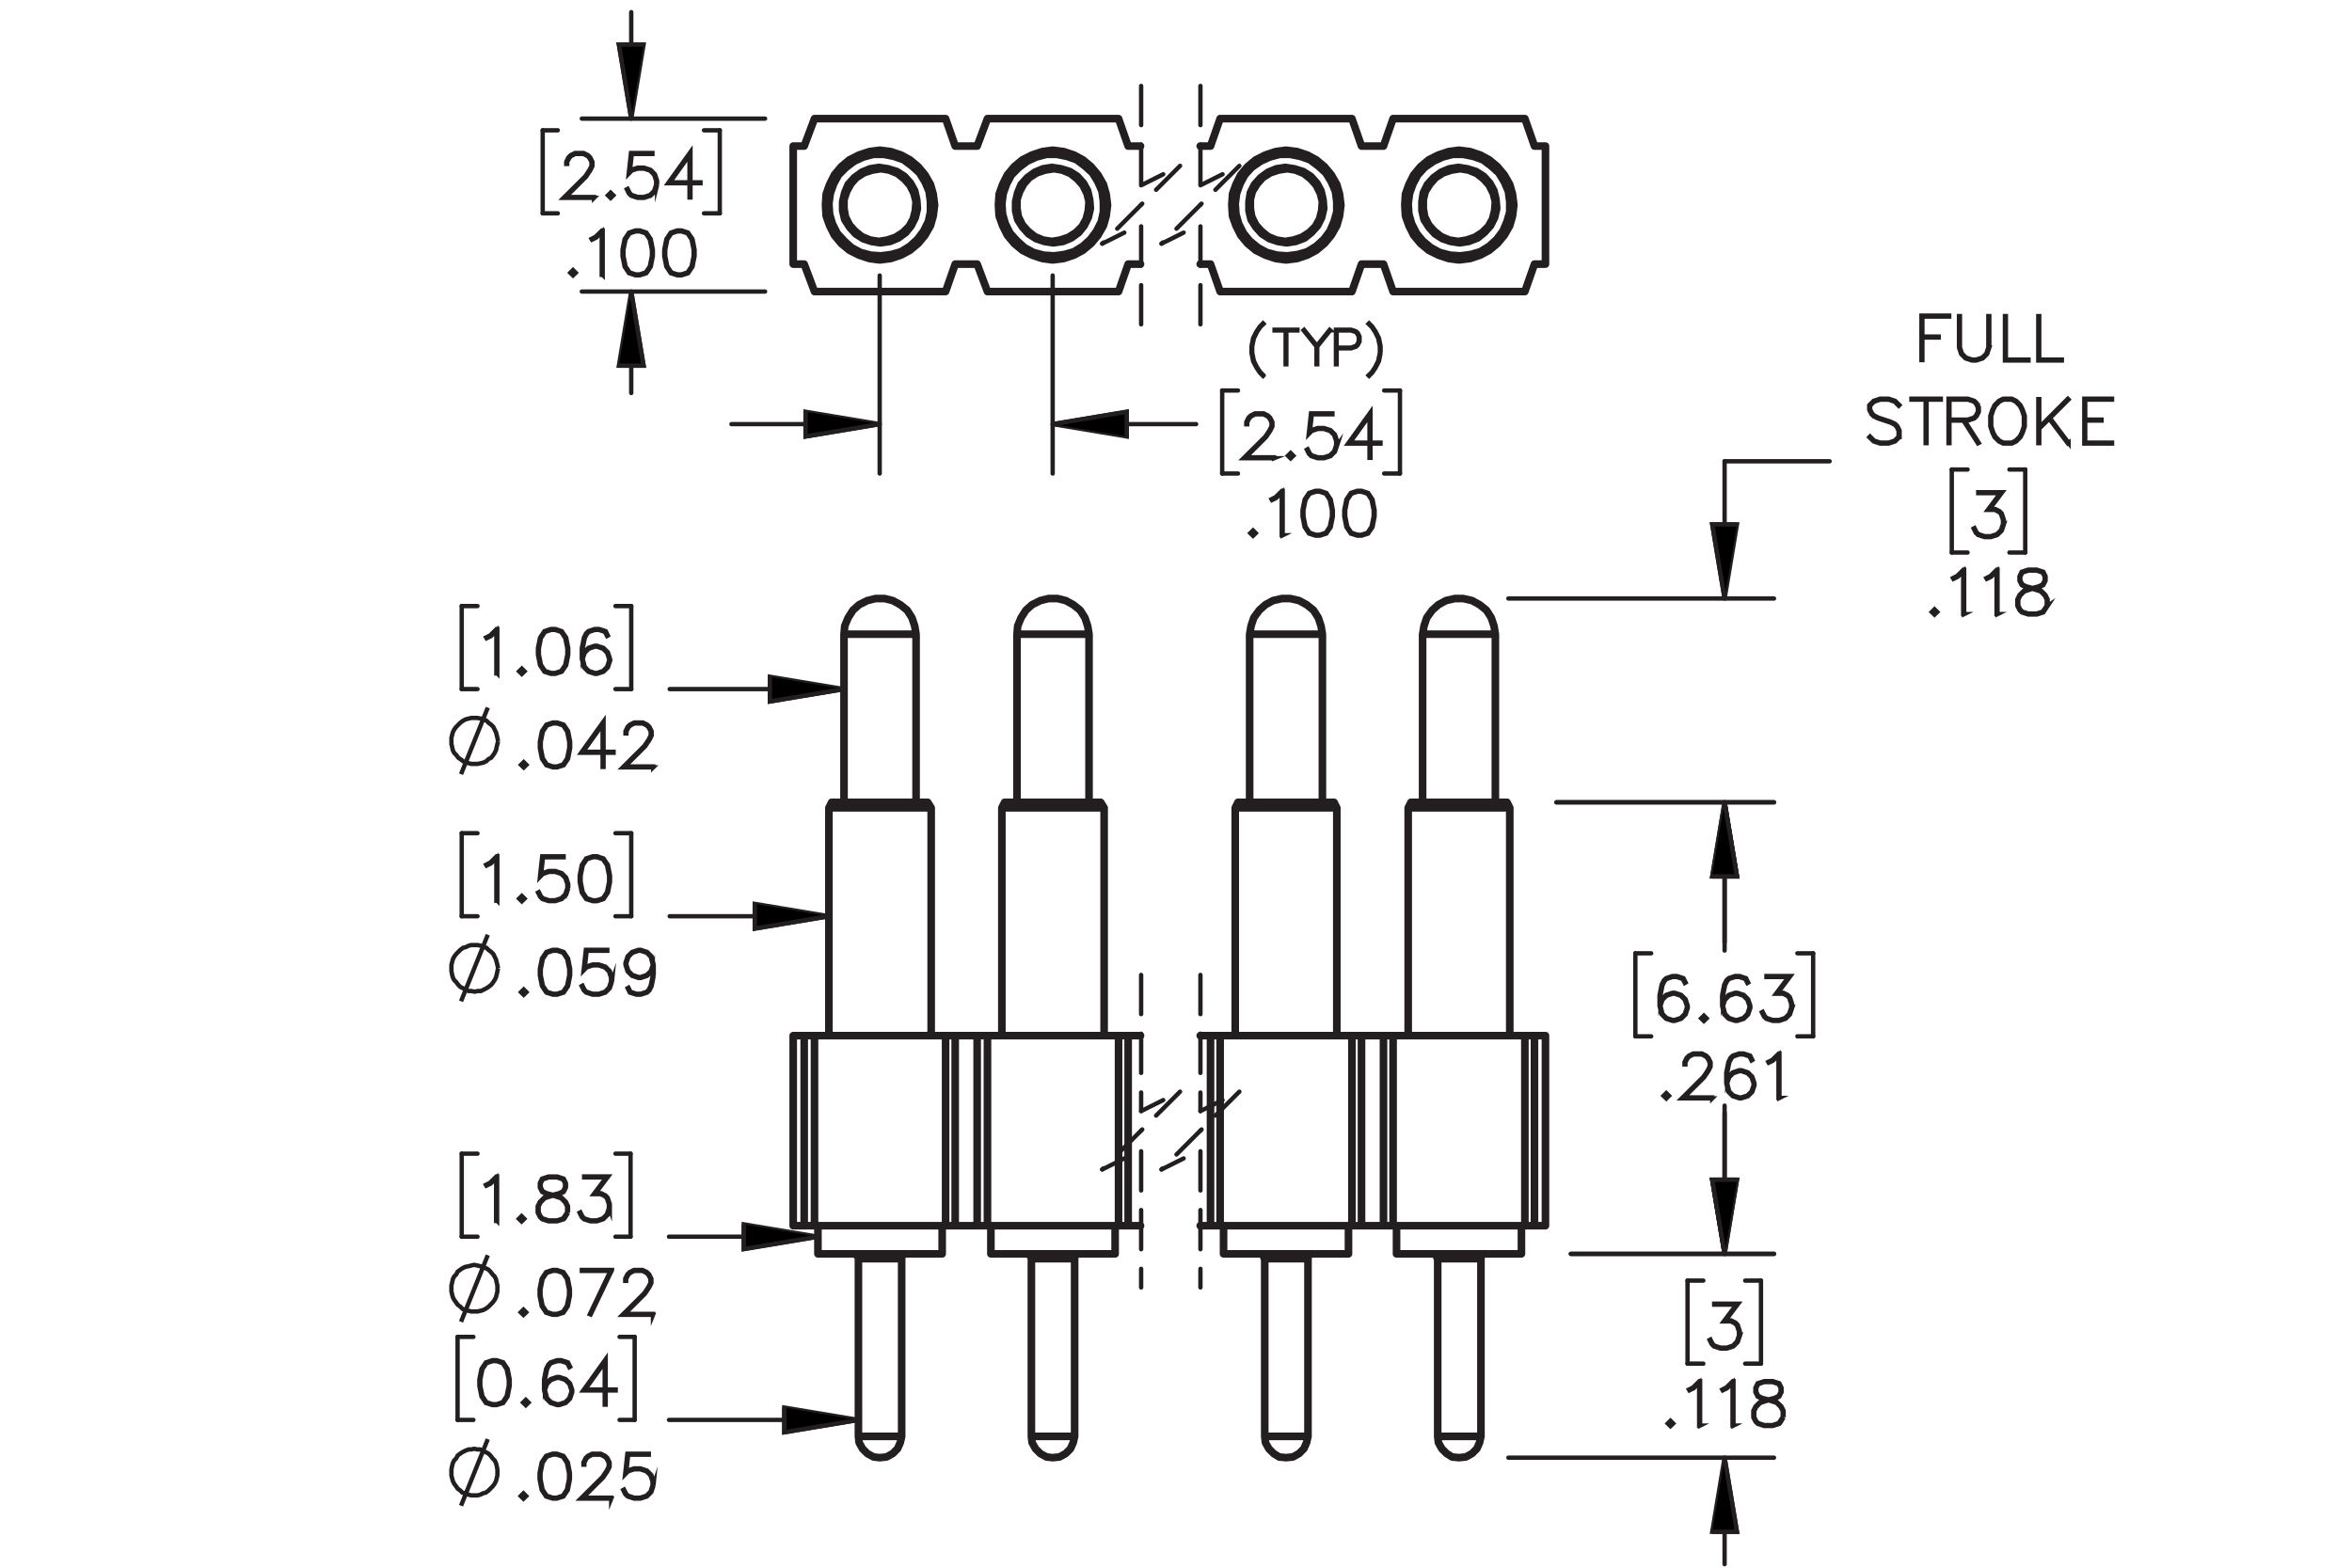 <?xml version="1.0" encoding="UTF-8"?><svg id="Layer_1" xmlns="http://www.w3.org/2000/svg" viewBox="0 0 216 144"><defs><style>.cls-1,.cls-2,.cls-3,.cls-4,.cls-5,.cls-6,.cls-7,.cls-8,.cls-9{stroke:#231f20;}.cls-1,.cls-2,.cls-3,.cls-4,.cls-5,.cls-6,.cls-9{stroke-width:.4px;}.cls-1,.cls-2,.cls-4,.cls-5,.cls-6,.cls-7,.cls-9{fill:none;}.cls-1,.cls-2,.cls-4,.cls-6,.cls-7,.cls-9{stroke-linecap:round;stroke-linejoin:round;}.cls-2{stroke-dashoffset:-.198px;}.cls-2,.cls-4,.cls-6,.cls-9{stroke-dasharray:3.6 1.8;}.cls-3,.cls-5,.cls-8{stroke-miterlimit:10;}.cls-4{stroke-dashoffset:-.113px;}.cls-6{stroke-dashoffset:1.331px;}.cls-7{stroke-width:.7px;}.cls-8{stroke-width:.4px;}.cls-9{stroke-dashoffset:.491px;}</style></defs><path class="cls-8" d="M45.672,61.86h-.089v-3.937l-.505.513-.393.19-.043-.075.379-.193.589-.583h.062v4.085Z"/><path class="cls-8" d="M48.175,61.666l-.253.247-.253-.247.253-.252.253.252ZM48.054,61.666l-.132-.131-.132.131.132.132.132-.132Z"/><path class="cls-8" d="M52.188,60.134l-.191.972-.404.598-.6.193h-.398l-.6-.193-.401-.598-.193-.972v-.59l.193-.972.401-.598.6-.199h.398l.6.199.404.598.191.972v.59ZM52.102,60.121v-.564l-.193-.953-.369-.556-.557-.185h-.373l-.557.185-.371.556-.191.953v.564l.191.953.371.555.557.185h.373l.557-.185.369-.555.193-.953Z"/><path class="cls-8" d="M56.023,60.711l-.196.593-.404.4-.594.193h-.204l-.594-.193-.403-.4-.197-.786v-.974l.191-.972.199-.397.21-.201.594-.199h.398l.605.199.199.4-.078.045-.189-.371-.551-.185h-.373l-.562.185-.175.183-.189.373-.193.953v.687l.11-.33.403-.402.594-.199h.204l.594.199.404.402.196.593v.204ZM55.936,60.698v-.18l-.188-.561-.369-.368-.562-.188h-.183l-.562.188-.369.368-.188.556.188.746.369.37.562.185h.183l.562-.185.369-.37.188-.561Z"/><path class="cls-5" d="M42.339,71.113l2.458-6.114M45.742,68.088l-.063-.315-.063-.252-.063-.252-.126-.252-.126-.252-.189-.189-.252-.189-.189-.189-.252-.126-.252-.063-.315-.063h-.567l-.252.063-.252.063-.252.126-.252.189-.189.189-.189.189-.189.252-.126.252-.063.252-.063.252v.567l.063.252.063.315.126.252.189.189.189.252.189.126.252.189.252.126.252.063.252.063h.567l.315-.063.252-.063.252-.126.189-.189.252-.126.189-.252.126-.189.126-.252.063-.315.063-.252.063-.252"/><path class="cls-8" d="M48.349,70.255l-.253.247-.253-.247.253-.252.253.252ZM48.228,70.255l-.132-.131-.132.131.132.132.132-.132Z"/><path class="cls-8" d="M52.363,68.723l-.191.972-.403.598-.6.193h-.398l-.6-.193-.401-.598-.194-.972v-.59l.194-.972.401-.598.6-.199h.398l.6.199.403.598.191.972v.59ZM52.277,68.71v-.564l-.193-.953-.369-.556-.557-.185h-.374l-.557.185-.372.556-.191.953v.564l.191.953.372.555.557.185h.374l.557-.185.369-.555.193-.953Z"/><path class="cls-8" d="M56.35,69.144h-.92v1.304h-.089v-1.304h-1.972l2.061-2.874v2.786h.92v.088ZM55.341,69.056v-2.509l-1.797,2.509h1.797Z"/><path class="cls-8" d="M59.993,70.486h-2.803l1.999-1.989.379-.571.189-.376v-.362l-.189-.368-.18-.183-.372-.185h-.748l-.369.185-.183.183-.189.368v.183h-.086v-.204l.196-.402.205-.201.404-.199h.793l.401.199.205.201.199.402v.408l-.199.395-.39.582-1.859,1.852h2.596v.083Z"/><path class="cls-8" d="M45.673,82.738h-.089v-3.937l-.505.512-.393.191-.043-.075.379-.193.589-.583h.062v4.085Z"/><path class="cls-8" d="M48.176,82.545l-.253.247-.253-.247.253-.252.253.252ZM48.055,82.545l-.132-.132-.132.132.132.132.132-.132Z"/><path class="cls-8" d="M52.189,81.59l-.196.593-.404.4-.594.192h-.589l-.594-.192-.21-.204-.193-.39.078-.043.191.379.177.183.562.185h.567l.562-.185.369-.371.188-.56v-.373l-.188-.56-.369-.368-.562-.188h-.567l-.562.188-.269.276.207-1.897h1.968v.089h-1.891l-.175,1.565.116-.109.594-.196h.589l.594.196.404.402.196.593v.398Z"/><path class="cls-8" d="M56.023,81.013l-.191.972-.404.599-.6.192h-.398l-.6-.192-.401-.599-.193-.972v-.591l.193-.971.401-.599.6-.199h.398l.6.199.404.599.191.971v.591ZM55.937,80.999v-.564l-.193-.952-.369-.556-.557-.185h-.373l-.557.185-.371.556-.191.952v.564l.191.953.371.556.557.185h.373l.557-.185.369-.556.193-.953Z"/><path class="cls-5" d="M42.339,91.977l2.458-6.114M45.742,88.951l-.063-.315-.063-.252-.063-.252-.126-.252-.126-.252-.189-.189-.252-.189-.189-.189-.252-.063-.252-.126-.315-.063h-.567l-.252.063-.252.126-.252.063-.252.189-.189.189-.189.189-.189.252-.126.252-.063.252-.063.252v.567l.063.315.063.252.126.252.189.189.189.252.189.189.252.126.252.126.252.126h.252l.315.063.252-.063h.315l.252-.126.252-.126.189-.126.252-.189.189-.252.126-.189.126-.252.063-.252.063-.315.063-.252"/><path class="cls-8" d="M48.349,91.135l-.253.247-.253-.247.253-.252.253.252ZM48.228,91.135l-.132-.132-.132.132.132.132.132-.132Z"/><path class="cls-8" d="M52.363,89.603l-.191.972-.403.599-.6.192h-.398l-.6-.192-.401-.599-.194-.972v-.591l.194-.971.401-.599.6-.199h.398l.6.199.403.599.191.971v.591ZM52.277,89.589v-.564l-.193-.952-.369-.556-.557-.185h-.374l-.557.185-.372.556-.191.952v.564l.191.953.372.556.557.185h.374l.557-.185.369-.556.193-.953Z"/><path class="cls-8" d="M56.2,90.18l-.197.593-.403.4-.595.192h-.589l-.595-.192-.21-.204-.194-.39.078-.043.191.379.178.183.562.185h.567l.562-.185.369-.371.188-.56v-.373l-.188-.56-.369-.368-.562-.188h-.567l-.562.188-.269.276.207-1.897h1.97v.089h-1.892l-.175,1.565.116-.109.595-.196h.589l.595.196.403.402.197.593v.398Z"/><path class="cls-8" d="M60.036,89.603l-.191.972-.199.395-.21.204-.595.192h-.398l-.606-.192-.199-.4.078-.046.189.371.551.185h.374l.562-.185.175-.183.189-.373.193-.953v-.686l-.11.33-.403.402-.595.198h-.204l-.595-.198-.404-.402-.196-.594v-.203l.196-.594.404-.399.595-.199h.204l.595.199.403.399.197.786v.975ZM59.95,88.634l-.188-.746-.369-.37-.562-.185h-.183l-.562.185-.369.37-.189.559v.182l.189.561.369.367.562.189h.183l.562-.189.369-.367.188-.556Z"/><path class="cls-8" d="M46.81,127.301l-.191.972-.403.599-.6.192h-.398l-.6-.192-.401-.599-.194-.972v-.591l.194-.971.401-.599.6-.199h.398l.6.199.403.599.191.971v.591ZM46.723,127.287v-.564l-.193-.952-.369-.556-.557-.185h-.374l-.557.185-.372.556-.191.952v.564l.191.953.372.556.557.185h.374l.557-.185.369-.556.193-.953Z"/><path class="cls-8" d="M48.542,128.833l-.253.247-.253-.247.253-.252.253.252ZM48.421,128.833l-.132-.132-.132.132.132.132.132-.132Z"/><path class="cls-8" d="M52.556,127.878l-.197.593-.403.4-.595.192h-.204l-.595-.192-.404-.4-.196-.786v-.975l.191-.971.199-.398.21-.201.595-.199h.398l.606.199.199.399-.078.046-.189-.37-.552-.185h-.373l-.562.185-.175.183-.189.373-.194.952v.688l.11-.33.404-.403.595-.198h.204l.595.198.403.403.197.593v.204ZM52.47,127.864v-.18l-.188-.56-.369-.368-.562-.188h-.183l-.562.188-.369.368-.189.555.189.746.369.371.562.185h.183l.562-.185.369-.371.188-.56Z"/><path class="cls-8" d="M56.543,127.722h-.92v1.305h-.089v-1.305h-1.972l2.061-2.874v2.786h.92v.088ZM55.534,127.634v-2.51l-1.797,2.51h1.797Z"/><path class="cls-5" d="M42.339,138.306l2.458-6.114M45.679,135.217v-.252l-.063-.315-.063-.252-.126-.252-.189-.189-.189-.252-.189-.189-.252-.126-.252-.126-.252-.126h-.252l-.315-.063-.252.063h-.252l-.315.126-.252.126-.189.126-.252.189-.126.252-.189.189-.126.252-.063.252-.063.315v.567l.063.252.063.252.126.252.189.252.126.189.252.189.189.189.252.063.315.126.252.063h.567l.252-.063.252-.126.252-.063.252-.189.189-.189.189-.189.189-.252.126-.252.063-.252.063-.252v-.315"/><path class="cls-8" d="M48.326,137.421l-.253.247-.253-.247.253-.252.253.252ZM48.205,137.421l-.132-.132-.132.132.132.132.132-.132Z"/><path class="cls-8" d="M52.34,135.889l-.191.972-.403.599-.6.192h-.398l-.6-.192-.401-.599-.194-.972v-.591l.194-.971.401-.599.6-.199h.398l.6.199.403.599.191.971v.591ZM52.254,135.875v-.564l-.193-.952-.369-.556-.557-.185h-.374l-.557.185-.372.556-.191.952v.564l.191.953.372.556.557.185h.374l.557-.185.369-.556.193-.953Z"/><path class="cls-8" d="M56.133,137.651h-2.803l1.999-1.988.379-.571.189-.376v-.362l-.189-.367-.18-.183-.372-.185h-.748l-.369.185-.183.183-.189.367v.183h-.086v-.204l.196-.402.205-.201.404-.199h.793l.401.199.205.201.199.402v.408l-.199.395-.39.582-1.859,1.852h2.596v.083Z"/><path class="cls-8" d="M60.013,136.466l-.197.593-.403.4-.595.192h-.589l-.595-.192-.21-.204-.194-.39.078-.043.191.379.178.183.562.185h.567l.562-.185.369-.371.188-.56v-.373l-.188-.56-.369-.368-.562-.188h-.567l-.562.188-.269.276.207-1.897h1.97v.089h-1.892l-.175,1.565.116-.109.595-.196h.589l.595.196.403.402.197.593v.398Z"/><path class="cls-8" d="M45.651,112.147h-.089v-3.937l-.505.512-.393.191-.043-.075.379-.193.589-.583h.062v4.085Z"/><path class="cls-8" d="M48.154,111.954l-.253.247-.253-.247.253-.252.253.252ZM48.033,111.954l-.132-.132-.132.132.132.132.132-.132Z"/><path class="cls-8" d="M52.167,111.388l-.401.605-.6.192h-.783l-.594-.192-.21-.204-.199-.4v-.599l.199-.402.401-.395.613-.204-.414-.099-.403-.204-.202-.405v-.408l.202-.41.607-.199h.783l.605.199.205.41v.408l-.205.405-.403.204-.412.099.021.006.589.198.404.395.196.402v.599ZM52.081,111.366v-.556l-.188-.367-.369-.376-.567-.185-.183-.052-.18.052-.567.185-.371.376-.185.367v.556l.185.368.177.183.562.185h.758l.557-.185.371-.551ZM51.887,109.059v-.365l-.183-.356-.551-.185h-.758l-.551.185-.183.356v.365l.183.362.369.18.562.144.562-.144.368-.18.183-.362Z"/><path class="cls-8" d="M56.002,110.999l-.196.593-.404.4-.594.192h-.589l-.594-.192-.21-.204-.193-.39.078-.043.191.379.177.183.562.185h.567l.562-.185.369-.371.188-.56v-.373l-.188-.56-.183-.175-.368-.188h-.656l1.156-1.538h-2.03v-.089h2.208l-1.156,1.538h.5l.403.198.205.21.196.593v.398Z"/><path class="cls-5" d="M42.339,121.413l2.458-6.114M45.679,118.325v-.252l-.063-.252-.063-.315-.126-.252-.189-.189-.189-.252-.189-.189-.252-.126-.252-.126-.252-.063-.252-.063-.315-.063-.252.063-.252.063-.315.063-.252.126-.189.126-.252.189-.126.252-.189.189-.126.252-.063.315-.063.252v.567l.063.252.063.252.126.252.189.252.126.189.252.189.189.189.252.126.315.063.252.063h.567l.252-.063.252-.063.252-.126.252-.189.189-.189.189-.189.189-.252.126-.252.063-.252.063-.252v-.315"/><path class="cls-8" d="M48.326,120.542l-.253.247-.253-.247.253-.252.253.252ZM48.205,120.542l-.132-.132-.132.132.132.132.132-.132Z"/><path class="cls-8" d="M52.34,119.01l-.191.972-.403.599-.6.192h-.398l-.6-.192-.401-.599-.194-.972v-.591l.194-.971.401-.599.6-.199h.398l.6.199.403.599.191.971v.591ZM52.254,118.996v-.564l-.193-.952-.369-.556-.557-.185h-.374l-.557.185-.372.556-.191.952v.564l.191.953.372.556.557.185h.374l.557-.185.369-.556.193-.953Z"/><path class="cls-8" d="M56.206,116.65l-1.964,4.096-.075-.029,1.894-3.978h-2.628v-.089h2.773Z"/><path class="cls-8" d="M59.97,120.772h-2.803l1.999-1.988.379-.571.189-.376v-.362l-.189-.367-.18-.183-.372-.185h-.748l-.369.185-.183.183-.189.367v.183h-.086v-.204l.196-.402.205-.201.404-.199h.793l.401.199.205.201.199.402v.408l-.199.395-.39.582-1.859,1.852h2.596v.083Z"/><path class="cls-8" d="M154.999,92.588l-.196.593-.403.4-.595.192h-.204l-.595-.192-.403-.4-.196-.786v-.975l.19-.971.199-.398.21-.201.595-.199h.398l.606.199.199.399-.078.046-.189-.37-.551-.185h-.374l-.562.185-.175.183-.189.373-.193.952v.688l.11-.33.403-.403.595-.198h.204l.595.198.403.403.196.593v.204ZM154.913,92.574v-.18l-.189-.56-.368-.368-.562-.188h-.183l-.562.188-.368.368-.189.555.189.746.368.371.562.185h.183l.562-.185.368-.371.189-.56Z"/><path class="cls-8" d="M156.732,93.543l-.253.247-.253-.247.253-.252.253.252ZM156.611,93.543l-.132-.132-.132.132.132.132.132-.132Z"/><path class="cls-8" d="M160.746,92.588l-.196.593-.403.4-.595.192h-.204l-.595-.192-.403-.4-.196-.786v-.975l.19-.971.199-.398.21-.201.595-.199h.398l.606.199.199.399-.078.046-.189-.37-.551-.185h-.374l-.562.185-.175.183-.189.373-.193.952v.688l.11-.33.403-.403.595-.198h.204l.595.198.403.403.196.593v.204ZM160.66,92.574v-.18l-.189-.56-.368-.368-.562-.188h-.183l-.562.188-.368.368-.189.555.189.746.368.371.562.185h.183l.562-.185.368-.371.189-.56Z"/><path class="cls-8" d="M164.582,92.588l-.196.593-.403.4-.595.192h-.589l-.595-.192-.21-.204-.193-.39.078-.043.19.379.178.183.562.185h.567l.562-.185.368-.371.189-.56v-.373l-.189-.56-.183-.175-.368-.188h-.657l1.157-1.538h-2.031v-.089h2.209l-1.157,1.538h.501l.403.198.204.21.196.593v.398Z"/><path class="cls-8" d="M153.278,100.657l-.252.247-.253-.247.253-.252.252.252ZM153.157,100.657l-.131-.132-.132.132.132.132.131-.132Z"/><path class="cls-8" d="M157.248,100.888h-2.803l1.998-1.988.38-.571.188-.376v-.362l-.188-.367-.181-.183-.371-.185h-.747l-.369.185-.183.183-.189.367v.183h-.086v-.204l.196-.402.205-.201.403-.199h.793l.4.199.205.201.198.402v.408l-.198.395-.391.582-1.858,1.852h2.596v.083Z"/><path class="cls-8" d="M161.126,99.702l-.196.593-.403.4-.595.192h-.204l-.595-.192-.403-.4-.196-.786v-.975l.191-.971.199-.398.209-.201.595-.199h.398l.606.199.199.399-.078.046-.189-.37-.551-.185h-.374l-.562.185-.175.183-.188.373-.194.952v.688l.11-.33.403-.403.595-.198h.204l.595.198.403.403.196.593v.204ZM161.04,99.689v-.18l-.189-.56-.368-.368-.562-.188h-.183l-.562.188-.368.368-.189.555.189.746.368.371.562.185h.183l.562-.185.368-.371.189-.56Z"/><path class="cls-8" d="M163.42,100.851h-.089v-3.937l-.506.512-.393.191-.043-.075.38-.193.589-.583h.061v4.085Z"/><path class="cls-8" d="M159.784,122.686l-.196.593-.403.4-.595.192h-.589l-.595-.192-.21-.204-.193-.39.078-.043.19.379.178.183.562.185h.567l.562-.185.368-.371.189-.56v-.373l-.189-.56-.183-.175-.368-.188h-.657l1.157-1.538h-2.031v-.089h2.209l-1.157,1.538h.501l.403.198.204.21.196.593v.398Z"/><path class="cls-8" d="M153.664,130.753l-.253.247-.253-.247.253-.252.253.252ZM153.543,130.753l-.132-.132-.132.132.132.132.132-.132Z"/><path class="cls-8" d="M156.134,130.946h-.089v-3.937l-.505.512-.393.191-.043-.075.379-.193.589-.583h.061v4.085Z"/><path class="cls-8" d="M159.198,130.946h-.089v-3.937l-.505.512-.393.191-.043-.075.379-.193.589-.583h.061v4.085Z"/><path class="cls-8" d="M163.802,130.186l-.4.605-.6.192h-.782l-.594-.192-.21-.204-.198-.4v-.599l.198-.402.4-.395.613-.204-.414-.099-.403-.204-.201-.405v-.408l.201-.41.607-.199h.782l.606.199.204.41v.408l-.204.405-.403.204-.411.099.021.006.588.198.403.395.196.402v.599ZM163.716,130.165v-.556l-.189-.367-.368-.376-.566-.185-.184-.052-.18.052-.567.185-.371.376-.185.367v.556l.185.368.178.183.561.185h.758l.557-.185.371-.551ZM163.523,127.857v-.365l-.183-.356-.552-.185h-.758l-.551.185-.183.356v.365l.183.362.368.18.561.144.562-.144.368-.18.183-.362Z"/><path class="cls-8" d="M179.008,29.08h-2.461v1.836h1.499v.088h-1.499v2.072h-.086v-4.085h2.547v.088Z"/><path class="cls-8" d="M182.691,31.928l-.198.593-.4.4-.594.193h-.398l-.594-.193-.402-.4-.196-.593v-2.893h.086v2.879l.188.561.368.37.561.185h.374l.561-.185.371-.37.185-.561v-2.879h.088v2.893Z"/><path class="cls-8" d="M186.29,33.114h-2.163v-4.079h.086v3.996h2.077v.083Z"/><path class="cls-8" d="M189.353,33.114h-2.163v-4.079h.086v3.996h2.077v.083Z"/><path class="cls-8" d="M174.448,40.144l-.408.405-.595.193h-.782l-.594-.193-.396-.389.065-.067.377.381.561.185h.758l.562-.185.362-.365v-.547l-.185-.371-.183-.18-.373-.193-1.156-.384-.398-.193-.204-.204-.196-.4v-.413l.406-.405.594-.199h.782l.595.199.398.389-.067.067-.373-.381-.562-.185h-.758l-.561.185-.366.365v.357l.189.368.183.18.374.193,1.156.384.398.193.201.204.199.4v.606Z"/><path class="cls-8" d="M178.239,36.709h-1.307v3.996h-.089v-3.996h-1.304v-.088h2.699v.088Z"/><path class="cls-8" d="M181.731,37.831l-.199.4-.209.204-.595.199h-.307l1.305,2.048-.078.04-1.331-2.088h-1.285v2.072h-.086v-4.085h1.782l.595.199.209.201.199.402v.408ZM181.643,37.806v-.362l-.185-.368-.177-.183-.562-.185h-1.685v1.836h1.685l.562-.188.177-.18.185-.371Z"/><path class="cls-8" d="M185.952,39.169l-.198.588-.194.397-.395.395-.403.193h-.793l-.401-.193-.398-.395-.19-.397-.199-.588v-.971l.199-.588.19-.397.398-.395.401-.199h.793l.403.199.395.395.194.397.198.588v.971ZM185.864,39.159v-.95l-.189-.566-.191-.373-.376-.376-.368-.185h-.748l-.37.185-.374.376-.193.373-.185.566v.95l.185.566.193.373.374.376.37.185h.748l.368-.185.376-.376.191-.373.189-.566Z"/><path class="cls-8" d="M189.969,40.675l-.067.051-1.707-2.265-.914.913v1.331h-.086v-4.042h.086v2.59l2.621-2.622.067.067-1.707,1.704,1.707,2.273Z"/><path class="cls-8" d="M193.964,40.742h-2.549v-4.122h2.549v.088h-2.463v1.836h1.5v.088h-1.5v2.026h2.463v.083Z"/><path class="cls-8" d="M184.033,48.148l-.196.593-.403.4-.595.193h-.589l-.595-.193-.21-.204-.193-.389.078-.043.19.378.178.182.562.185h.567l.562-.185.368-.37.189-.561v-.373l-.189-.56-.183-.175-.368-.188h-.657l1.157-1.538h-2.031v-.088h2.209l-1.157,1.538h.501l.403.199.204.209.196.593v.398Z"/><path class="cls-8" d="M177.913,56.215l-.253.247-.253-.247.253-.252.253.252ZM177.792,56.215l-.132-.131-.132.131.132.132.132-.132Z"/><path class="cls-8" d="M180.383,56.408h-.089v-3.937l-.505.513-.393.19-.043-.075.379-.193.589-.583h.061v4.085Z"/><path class="cls-8" d="M183.447,56.408h-.089v-3.937l-.505.513-.393.19-.043-.075.379-.193.589-.583h.061v4.085Z"/><path class="cls-8" d="M188.051,55.649l-.4.604-.6.193h-.782l-.594-.193-.21-.204-.198-.4v-.599l.198-.402.4-.395.613-.204-.414-.099-.403-.204-.201-.405v-.408l.201-.411.607-.199h.782l.606.199.204.411v.408l-.204.405-.403.204-.411.099.021.005.588.199.403.395.196.402v.599ZM187.965,55.627v-.556l-.189-.368-.368-.376-.566-.185-.184-.051-.18.051-.567.185-.371.376-.185.368v.556l.185.368.178.182.561.185h.758l.557-.185.371-.55ZM187.772,53.319v-.365l-.183-.357-.552-.185h-.758l-.551.185-.183.357v.365l.183.362.368.18.561.145.562-.145.368-.18.183-.362Z"/><path class="cls-8" d="M54.555,18.176h-2.803l1.999-1.989.379-.571.189-.376v-.362l-.189-.368-.18-.183-.372-.185h-.748l-.369.185-.183.183-.189.368v.183h-.086v-.204l.196-.402.205-.201.404-.199h.793l.401.199.205.201.199.402v.408l-.199.395-.39.582-1.859,1.852h2.596v.083Z"/><path class="cls-8" d="M56.331,17.945l-.253.247-.253-.247.253-.252.253.252ZM56.209,17.945l-.132-.131-.132.131.132.132.132-.132Z"/><path class="cls-8" d="M60.345,16.99l-.197.593-.403.4-.595.193h-.589l-.595-.193-.21-.204-.194-.389.078-.043.191.378.178.182.562.185h.567l.562-.185.369-.37.188-.561v-.373l-.188-.56-.369-.368-.562-.188h-.567l-.562.188-.269.276.207-1.897h1.97v.088h-1.892l-.175,1.565.116-.11.595-.196h.589l.595.196.403.403.197.593v.398Z"/><path class="cls-8" d="M64.332,16.834h-.92v1.304h-.089v-1.304h-1.972l2.061-2.874v2.786h.92v.088ZM63.323,16.746v-2.509l-1.797,2.509h1.797Z"/><path class="cls-8" d="M52.877,25.057l-.253.247-.253-.247.253-.252.253.252ZM52.756,25.057l-.132-.131-.132.131.132.132.132-.132Z"/><path class="cls-8" d="M55.349,25.25h-.089v-3.937l-.505.513-.393.19-.043-.075.379-.193.589-.583h.062v4.085Z"/><path class="cls-8" d="M59.956,23.525l-.191.972-.404.598-.6.193h-.398l-.6-.193-.401-.598-.193-.972v-.59l.193-.972.401-.598.6-.199h.398l.6.199.404.598.191.972v.59ZM59.869,23.512v-.564l-.193-.953-.369-.556-.557-.185h-.373l-.557.185-.371.556-.191.953v.564l.191.953.371.555.557.185h.373l.557-.185.369-.555.193-.953Z"/><path class="cls-8" d="M63.79,23.525l-.191.972-.404.598-.6.193h-.398l-.6-.193-.401-.598-.193-.972v-.59l.193-.972.401-.598.6-.199h.398l.6.199.404.598.191.972v.59ZM63.704,23.512v-.564l-.193-.953-.369-.556-.557-.185h-.373l-.557.185-.371.556-.191.953v.564l.191.953.371.555.557.185h.373l.557-.185.369-.555.193-.953Z"/><path class="cls-8" d="M116.044,34.479l-.051.052-.301-.305-.304-.453-.306-.599-.148-.755v-.607l.148-.756.306-.603.304-.453.301-.305.051.052-.3.294-.297.444-.295.595-.15.739v.591l.15.739.295.591.297.444.3.294Z"/><path class="cls-8" d="M119.153,30.355h-1.018v3.108h-.068v-3.108h-1.016v-.069h2.102v.069Z"/><path class="cls-8" d="M122.162,30.342l-1.19,1.486v1.634h-.069v-1.634l-1.19-1.486.05-.043,1.176,1.463,1.174-1.463.051.043Z"/><path class="cls-8" d="M124.855,31.375l-.155.314-.163.156-.462.154h-1.32v1.463h-.067v-3.177h1.388l.462.154.163.157.155.313v.465ZM124.785,31.358v-.432l-.144-.286-.138-.142-.438-.144h-1.312v1.576h1.312l.438-.144.138-.142.144-.286Z"/><path class="cls-8" d="M126.79,32.419l-.15.755-.306.599-.304.453-.299.305-.053-.052.3-.294.297-.444.295-.591.15-.739v-.591l-.15-.739-.295-.595-.297-.444-.3-.294.053-.052.299.305.304.453.306.603.15.756v.607Z"/><path class="cls-8" d="M117.005,42.091h-2.803l1.999-1.989.379-.571.189-.376v-.362l-.189-.368-.181-.183-.371-.185h-.748l-.368.185-.183.183-.189.368v.183h-.086v-.204l.196-.402.204-.201.403-.199h.794l.4.199.205.201.199.402v.408l-.199.395-.391.582-1.858,1.852h2.596v.083Z"/><path class="cls-8" d="M118.781,41.86l-.253.247-.253-.247.253-.252.253.252ZM118.66,41.86l-.132-.131-.132.131.132.132.132-.132Z"/><path class="cls-8" d="M122.795,40.905l-.196.593-.403.4-.595.193h-.589l-.595-.193-.21-.204-.193-.389.078-.043.19.378.178.182.562.185h.567l.562-.185.368-.37.189-.561v-.373l-.189-.56-.368-.368-.562-.188h-.567l-.562.188-.269.276.207-1.897h1.969v.088h-1.891l-.176,1.565.116-.11.595-.196h.589l.595.196.403.403.196.593v.398Z"/><path class="cls-8" d="M126.782,40.749h-.921v1.304h-.089v-1.304h-1.972l2.061-2.874v2.786h.921v.088ZM125.772,40.661v-2.509l-1.797,2.509h1.797Z"/><path class="cls-8" d="M115.327,48.972l-.252.247-.253-.247.253-.252.252.252ZM115.206,48.972l-.131-.131-.132.131.132.132.131-.132Z"/><path class="cls-8" d="M117.799,49.165h-.089v-3.937l-.506.513-.393.19-.043-.075.38-.193.589-.583h.061v4.085Z"/><path class="cls-8" d="M122.405,47.44l-.191.972-.403.598-.6.193h-.398l-.6-.193-.401-.598-.193-.972v-.59l.193-.972.401-.598.6-.199h.398l.6.199.403.598.191.972v.59ZM122.319,47.426v-.564l-.194-.953-.368-.556-.557-.185h-.374l-.557.185-.371.556-.19.953v.564l.19.953.371.555.557.185h.374l.557-.185.368-.555.194-.953Z"/><path class="cls-8" d="M126.24,47.44l-.191.972-.403.598-.6.193h-.398l-.6-.193-.401-.598-.193-.972v-.59l.193-.972.401-.598.6-.199h.398l.6.199.403.598.191.972v.59ZM126.154,47.426v-.564l-.194-.953-.368-.556-.557-.185h-.374l-.557.185-.371.556-.19.953v.564l.19.953.371.555.557.185h.374l.557-.185.368-.555.194-.953Z"/><polyline class="cls-5" points="96.673 38.958 103.48 37.823 103.48 40.092 96.673 38.958"/><polyline class="cls-5" points="80.788 38.958 73.981 40.092 73.981 37.823 80.788 38.958"/><polyline class="cls-5" points="57.971 26.781 59.105 33.588 56.836 33.588 57.971 26.781"/><polyline class="cls-5" points="57.971 10.897 56.836 4.089 59.105 4.089 57.971 10.897"/><polyline class="cls-5" points="158.382 54.977 157.247 48.169 159.516 48.169 158.382 54.977"/><polyline class="cls-5" points="158.382 73.697 159.516 80.505 157.247 80.505 158.382 73.697"/><polyline class="cls-5" points="158.382 133.894 159.516 140.701 157.247 140.701 158.382 133.894"/><polyline class="cls-5" points="158.382 115.173 157.247 108.365 159.516 108.365 158.382 115.173"/><polyline class="cls-5" points="158.382 115.173 157.247 108.365 159.516 108.365 158.382 115.173"/><polyline class="cls-5" points="158.382 73.697 159.516 80.505 157.247 80.505 158.382 73.697"/><polyline class="cls-5" points="75.116 113.597 68.308 114.732 68.308 112.463 75.116 113.597"/><polyline class="cls-5" points="78.835 130.427 72.027 131.561 72.027 129.292 78.835 130.427"/><polyline class="cls-5" points="76.124 84.161 69.317 85.295 69.317 83.026 76.124 84.161"/><polyline class="cls-5" points="77.511 63.297 70.703 64.432 70.703 62.162 77.511 63.297"/><line class="cls-4" x1="104.798" y1="89.439" x2="104.798" y2="102.061"/><line class="cls-6" x1="104.798" y1="102.061" x2="108.372" y2="100.274"/><line class="cls-9" x1="108.372" y1="100.274" x2="104.798" y2="103.848"/><line class="cls-9" x1="104.798" y1="103.848" x2="101.225" y2="107.421"/><line class="cls-6" x1="101.225" y1="107.421" x2="104.798" y2="105.634"/><line class="cls-4" x1="104.798" y1="105.635" x2="104.798" y2="118.257"/><line class="cls-4" x1="110.244" y1="89.439" x2="110.244" y2="102.061"/><line class="cls-6" x1="110.244" y1="102.061" x2="113.818" y2="100.274"/><line class="cls-9" x1="113.818" y1="100.274" x2="110.245" y2="103.848"/><line class="cls-9" x1="110.244" y1="103.848" x2="106.671" y2="107.421"/><line class="cls-6" x1="106.671" y1="107.421" x2="110.244" y2="105.634"/><line class="cls-4" x1="110.244" y1="105.635" x2="110.244" y2="118.257"/><line class="cls-2" x1="104.798" y1="7.694" x2="104.798" y2="17.02"/><line class="cls-6" x1="104.798" y1="17.02" x2="108.372" y2="15.233"/><line class="cls-9" x1="108.372" y1="15.234" x2="104.798" y2="18.807"/><line class="cls-9" x1="104.798" y1="18.807" x2="101.225" y2="22.381"/><line class="cls-6" x1="101.225" y1="22.381" x2="104.798" y2="20.594"/><line class="cls-2" x1="104.798" y1="20.594" x2="104.798" y2="29.92"/><line class="cls-2" x1="110.244" y1="7.694" x2="110.244" y2="17.02"/><line class="cls-6" x1="110.244" y1="17.02" x2="113.818" y2="15.233"/><line class="cls-9" x1="113.818" y1="15.234" x2="110.245" y2="18.807"/><line class="cls-9" x1="110.244" y1="18.807" x2="106.671" y2="22.381"/><line class="cls-6" x1="106.671" y1="22.381" x2="110.244" y2="20.594"/><line class="cls-2" x1="110.244" y1="20.594" x2="110.244" y2="29.92"/><line class="cls-1" x1="96.673" y1="38.958" x2="109.847" y2="38.958"/><line class="cls-1" x1="80.788" y1="38.958" x2="67.174" y2="38.958"/><line class="cls-1" x1="96.673" y1="25.306" x2="96.673" y2="43.496"/><line class="cls-1" x1="80.788" y1="25.306" x2="80.788" y2="43.496"/><line class="cls-1" x1="128.567" y1="43.496" x2="127.118" y2="43.496"/><line class="cls-1" x1="128.567" y1="35.869" x2="128.567" y2="43.496"/><line class="cls-1" x1="127.118" y1="35.869" x2="128.567" y2="35.869"/><line class="cls-1" x1="112.242" y1="43.496" x2="113.692" y2="43.496"/><line class="cls-1" x1="112.242" y1="35.869" x2="112.242" y2="43.496"/><line class="cls-1" x1="113.692" y1="35.869" x2="112.242" y2="35.869"/><line class="cls-1" x1="57.971" y1="26.781" x2="57.971" y2="36.101"/><line class="cls-1" x1="57.971" y1="10.897" x2="57.971" y2="1.115"/><line class="cls-1" x1="70.262" y1="26.781" x2="53.432" y2="26.781"/><line class="cls-1" x1="70.262" y1="10.897" x2="53.432" y2="10.897"/><line class="cls-1" x1="66.102" y1="19.595" x2="64.652" y2="19.595"/><line class="cls-1" x1="66.102" y1="11.968" x2="66.102" y2="19.595"/><line class="cls-1" x1="64.652" y1="11.968" x2="66.102" y2="11.968"/><line class="cls-1" x1="49.84" y1="19.595" x2="51.226" y2="19.595"/><line class="cls-1" x1="49.84" y1="11.968" x2="49.84" y2="19.595"/><line class="cls-1" x1="51.226" y1="11.968" x2="49.84" y2="11.968"/><line class="cls-1" x1="158.382" y1="73.697" x2="158.382" y2="87.312"/><line class="cls-1" x1="158.382" y1="42.37" x2="158.382" y2="54.977"/><line class="cls-1" x1="168.026" y1="42.37" x2="158.382" y2="42.37"/><line class="cls-1" x1="138.526" y1="54.977" x2="162.92" y2="54.977"/><line class="cls-1" x1="142.939" y1="73.697" x2="162.92" y2="73.697"/><line class="cls-1" x1="185.99" y1="50.754" x2="184.54" y2="50.754"/><line class="cls-1" x1="185.99" y1="43.127" x2="185.99" y2="50.754"/><line class="cls-1" x1="184.54" y1="43.127" x2="185.99" y2="43.127"/><line class="cls-1" x1="179.246" y1="50.754" x2="180.695" y2="50.754"/><line class="cls-1" x1="179.246" y1="43.127" x2="179.246" y2="50.754"/><line class="cls-1" x1="180.695" y1="43.127" x2="179.246" y2="43.127"/><line class="cls-1" x1="158.382" y1="133.894" x2="158.382" y2="143.675"/><line class="cls-1" x1="158.382" y1="115.173" x2="158.382" y2="101.558"/><line class="cls-1" x1="138.526" y1="133.894" x2="162.92" y2="133.894"/><line class="cls-1" x1="144.262" y1="115.173" x2="162.92" y2="115.173"/><line class="cls-1" x1="161.722" y1="125.258" x2="160.273" y2="125.258"/><line class="cls-1" x1="161.722" y1="117.631" x2="161.722" y2="125.258"/><line class="cls-1" x1="160.273" y1="117.631" x2="161.722" y2="117.631"/><line class="cls-1" x1="154.978" y1="125.258" x2="156.428" y2="125.258"/><line class="cls-1" x1="154.978" y1="117.631" x2="154.978" y2="125.258"/><line class="cls-1" x1="156.428" y1="117.631" x2="154.978" y2="117.631"/><line class="cls-1" x1="158.382" y1="115.173" x2="158.382" y2="102.251"/><line class="cls-1" x1="158.382" y1="73.697" x2="158.382" y2="86.556"/><line class="cls-1" x1="144.262" y1="115.173" x2="162.92" y2="115.173"/><line class="cls-1" x1="142.939" y1="73.697" x2="162.92" y2="73.697"/><line class="cls-1" x1="166.513" y1="95.192" x2="165.063" y2="95.192"/><line class="cls-1" x1="166.513" y1="87.565" x2="166.513" y2="95.192"/><line class="cls-1" x1="165.063" y1="87.565" x2="166.513" y2="87.565"/><line class="cls-1" x1="150.188" y1="95.192" x2="151.637" y2="95.192"/><line class="cls-1" x1="150.188" y1="87.565" x2="150.188" y2="95.192"/><line class="cls-1" x1="151.637" y1="87.565" x2="150.188" y2="87.565"/><line class="cls-1" x1="75.116" y1="113.597" x2="61.438" y2="113.597"/><line class="cls-1" x1="57.908" y1="113.597" x2="56.521" y2="113.597"/><line class="cls-1" x1="57.908" y1="105.97" x2="57.908" y2="113.597"/><line class="cls-1" x1="56.521" y1="105.97" x2="57.908" y2="105.97"/><line class="cls-1" x1="42.402" y1="113.597" x2="43.851" y2="113.597"/><line class="cls-1" x1="42.402" y1="105.97" x2="42.402" y2="113.597"/><line class="cls-1" x1="43.851" y1="105.97" x2="42.402" y2="105.97"/><line class="cls-1" x1="78.835" y1="130.427" x2="61.438" y2="130.427"/><line class="cls-1" x1="78.835" y1="127.401" x2="78.835" y2="125.888"/><line class="cls-1" x1="82.806" y1="127.401" x2="82.806" y2="125.888"/><line class="cls-1" x1="58.286" y1="130.427" x2="56.899" y2="130.427"/><line class="cls-1" x1="58.286" y1="122.8" x2="58.286" y2="130.427"/><line class="cls-1" x1="56.899" y1="122.8" x2="58.286" y2="122.8"/><line class="cls-1" x1="42.023" y1="130.427" x2="43.473" y2="130.427"/><line class="cls-1" x1="42.023" y1="122.8" x2="42.023" y2="130.427"/><line class="cls-1" x1="43.473" y1="122.8" x2="42.023" y2="122.8"/><line class="cls-1" x1="76.124" y1="84.161" x2="61.501" y2="84.161"/><line class="cls-1" x1="57.971" y1="84.161" x2="56.521" y2="84.161"/><line class="cls-1" x1="57.971" y1="76.534" x2="57.971" y2="84.161"/><line class="cls-1" x1="56.521" y1="76.534" x2="57.971" y2="76.534"/><line class="cls-1" x1="42.402" y1="84.161" x2="43.851" y2="84.161"/><line class="cls-1" x1="42.402" y1="76.534" x2="42.402" y2="84.161"/><line class="cls-1" x1="43.851" y1="76.534" x2="42.402" y2="76.534"/><line class="cls-1" x1="77.511" y1="63.297" x2="61.501" y2="63.297"/><line class="cls-1" x1="77.511" y1="62.793" x2="77.511" y2="67.835"/><line class="cls-1" x1="84.129" y1="62.793" x2="84.129" y2="67.835"/><line class="cls-1" x1="57.971" y1="63.297" x2="56.521" y2="63.297"/><line class="cls-1" x1="57.971" y1="55.67" x2="57.971" y2="63.297"/><line class="cls-1" x1="56.521" y1="55.67" x2="57.971" y2="55.67"/><line class="cls-1" x1="42.402" y1="63.297" x2="43.851" y2="63.297"/><line class="cls-1" x1="42.402" y1="55.67" x2="42.402" y2="63.297"/><line class="cls-1" x1="43.851" y1="55.67" x2="42.402" y2="55.67"/><polyline class="cls-3" points="96.673 38.958 103.48 37.823 103.48 40.092"/><polyline class="cls-3" points="80.788 38.958 73.981 40.092 73.981 37.823"/><polyline class="cls-3" points="57.971 26.781 59.105 33.588 56.836 33.588"/><polyline class="cls-3" points="57.971 10.897 56.836 4.089 59.105 4.089"/><polyline class="cls-3" points="158.382 54.977 157.247 48.169 159.516 48.169"/><polyline class="cls-3" points="158.382 73.697 159.516 80.505 157.247 80.505"/><polyline class="cls-3" points="158.382 133.894 159.516 140.701 157.247 140.701"/><polyline class="cls-3" points="158.382 115.173 157.247 108.365 159.516 108.365"/><polyline class="cls-3" points="158.382 115.173 157.247 108.365 159.516 108.365"/><polyline class="cls-3" points="158.382 73.697 159.516 80.505 157.247 80.505"/><polyline class="cls-3" points="75.116 113.597 68.308 114.732 68.308 112.463"/><polyline class="cls-3" points="78.835 130.427 72.027 131.561 72.027 129.292"/><polyline class="cls-3" points="76.124 84.161 69.317 85.295 69.317 83.026"/><polyline class="cls-3" points="77.511 63.297 70.703 64.432 70.703 62.162"/><path class="cls-7" d="M84.129,58.254h-6.618M100.013,58.254h-6.618M82.806,131.94h-1.702M81.104,131.94h-2.269M82.806,115.614h-1.702M81.104,115.614h-2.269M98.69,131.94h-1.702M96.988,131.94h-2.269M98.69,115.614h-1.702M96.988,115.614h-2.269M101.085,73.697h-4.286M96.799,73.697h-4.538M101.4,74.202h-4.601M96.799,74.202h-4.79M102.409,115.173h-5.61M96.799,115.173h-5.799M85.516,74.202h-4.601M80.915,74.202h-4.79M85.201,73.697h-4.286M80.915,73.697h-4.538M86.525,115.173h-5.61M80.915,115.173h-5.799M72.846,112.588h1.008M72.846,95.129h1.008M72.846,112.588v-17.46M89.739,112.588h-2.017M89.739,95.129h-2.017M104.741,112.588h-1.135M104.741,95.129h-1.135M103.606,112.588h-.882M103.606,95.129h-.882M103.606,112.588v-17.46M73.855,112.588h.946M73.855,95.129h.946M73.855,112.588v-17.46M74.8,112.588h12.039M74.8,95.129h12.039M74.8,112.588v-17.46M87.722,112.588h-.882M87.722,95.129h-.882M86.84,112.588v-17.46M87.722,112.588v-17.46M90.685,112.588h-.946M90.685,95.129h-.946M89.739,112.588v-17.46M90.685,112.588h12.039M90.685,95.129h12.039M102.724,112.588v-17.46M90.685,112.588v-17.46M92.26,73.697l-.252.504M101.4,74.202l-.315-.504M92.008,74.202v20.927M101.4,95.129v-20.927M91,112.588v2.584M102.409,115.173v-2.584M76.124,74.202v20.927M85.516,95.129v-20.927M76.376,73.697l-.252.504M85.516,74.202l-.315-.504M75.116,112.588v2.584M86.525,115.173v-2.584M84.129,58.254l-.126-.756-.252-.756-.441-.693-.63-.504-.693-.378-.756-.189h-.819l-.756.189-.756.378-.567.504-.441.693-.315.756-.063.756M77.511,58.254v15.443M84.129,73.697v-15.443M100.013,58.254l-.126-.756-.252-.756-.441-.693-.63-.504-.693-.378-.756-.189h-.819l-.756.189-.756.378-.567.504-.441.693-.315.756-.063.756M93.395,58.254v15.443M100.013,73.697v-15.443M78.835,115.614v16.326M82.806,131.94v-16.326M78.835,131.94l.063.567.315.567.441.441.567.315.567.063.63-.063.567-.315.441-.441.252-.567.126-.567M78.33,115.173h.189l.063.063.126.063v.063l.063.063.063.126v.063M82.806,115.614v-.189l.063-.063.063-.063.063-.063.063-.063h.189M94.719,131.94l.063.567.315.567.441.441.567.315.567.063.63-.063.567-.315.441-.441.252-.567.126-.567M94.719,115.614v16.326M98.69,131.94v-16.326M94.215,115.173h.189l.063.063.126.063v.063l.063.063.063.126v.063M98.69,115.614v-.189l.063-.063.063-.063.063-.063.063-.063h.189M121.445,58.254h-6.681M137.329,58.254h-6.681M136.005,131.94h-1.702M134.303,131.94h-2.269M136.005,115.614h-1.702M134.303,115.614h-2.269M120.121,131.94h-1.702M118.419,131.94h-2.269M120.121,115.614h-1.702M118.419,115.614h-2.269M138.653,74.202h-4.538M134.114,74.202h-4.79M138.4,73.697h-4.286M134.114,73.697h-4.538M139.724,115.173h-5.61M134.114,115.173h-5.862M122.516,73.697h-4.286M118.23,73.697h-4.538M122.768,74.202h-4.538M118.23,74.202h-4.79M123.84,115.173h-5.61M118.23,115.173h-5.862M140.922,112.588h1.008M140.922,95.129h1.008M141.93,112.588v-17.46M111.17,112.588h-.946M111.17,95.129h-.946M127.055,112.588h-2.017M127.055,95.129h-2.017M127.937,112.588h-.882M127.937,95.129h-.882M127.055,112.588v-17.46M112.053,112.588h-.882M112.053,95.129h-.882M111.17,112.588v-17.46M140.039,112.588h.882M140.039,95.129h.882M140.922,112.588v-17.46M125.037,112.588h-.882M125.037,95.129h-.882M125.037,112.588v-17.46M112.053,112.588h12.102M124.155,112.588v-17.46M112.053,95.129h12.102M112.053,112.588v-17.46M127.937,112.588v-17.46M127.937,112.588h12.102M140.039,112.588v-17.46M127.937,95.129h12.102M129.324,74.202v20.927M138.653,95.129v-20.927M129.576,73.697l-.252.504M138.653,74.202l-.252-.504M128.252,112.588v2.584M139.724,115.173v-2.584M113.692,73.697l-.252.504M122.768,74.202l-.252-.504M113.439,74.202v20.927M122.768,95.129v-20.927M112.368,112.588v2.584M123.84,115.173v-2.584M121.445,58.254l-.126-.756-.252-.756-.441-.693-.63-.504-.693-.378-.819-.189h-.756l-.819.189-.693.378-.567.504-.504.693-.252.756-.126.756M114.763,58.254v15.443M121.445,73.697v-15.443M137.329,58.254l-.126-.756-.252-.756-.441-.693-.63-.504-.693-.378-.819-.189h-.756l-.819.189-.693.378-.567.504-.504.693-.252.756-.126.756M130.647,58.254v15.443M137.329,73.697v-15.443M132.034,115.614v16.326M136.005,131.94v-16.326M132.034,131.94l.063.567.315.567.441.441.504.315.63.063.63-.063.567-.315.441-.441.252-.567.126-.567M131.53,115.173h.189l.063.063.063.063.063.063.063.063v.126l.063.063M136.005,115.614v-.189l.063-.063.063-.063.063-.063.063-.063h.189M116.15,131.94l.063.567.315.567.441.441.504.315.63.063.63-.063.567-.315.441-.441.252-.567.126-.567M116.15,115.614v16.326M120.121,131.94v-16.326M115.646,115.173h.189l.063.063.063.063.063.063.063.063v.126l.063.063M120.121,115.614v-.189l.063-.063.063-.063.063-.063.063-.063h.189"/><path class="cls-7" d="M95.916,22.18l.819.126.882-.126.756-.315.693-.504.504-.63.378-.756.189-.819-.063-.819-.189-.819-.378-.693-.567-.63-.693-.441-.819-.252-.819-.126-.819.126-.756.315-.693.504-.567.63-.315.756-.189.819v.819l.189.819.441.693.567.63.693.441.756.252M97.744,23.377l-.946.126-.946-.063-.946-.252-.819-.441-.693-.63-.63-.693-.441-.882-.252-.882-.063-.946.126-.946.315-.882.441-.819.693-.693.756-.567.819-.378.946-.252h.946l.946.189.882.315.756.567.693.63.504.819.378.882.126.946v.946l-.189.882-.441.882-.567.756-.693.63-.819.504-.882.252M80.032,22.18l.819.126.882-.126.756-.315.693-.504.504-.63.378-.756.189-.819-.063-.819-.189-.819-.378-.693-.567-.63-.693-.441-.819-.252-.819-.126-.819.126-.756.315-.693.504-.567.63-.315.756-.189.819v.819l.189.819.441.693.567.63.693.441.756.252M81.86,23.377l-.946.126-.946-.063-.946-.252-.819-.441-.693-.63-.63-.693-.441-.882-.252-.882-.063-.946.126-.946.315-.882.441-.819.693-.693.756-.567.819-.378.946-.252h.946l.946.189.882.315.756.567.693.63.504.819.378.882.126.946v.946l-.189.882-.441.882-.567.756-.693.63-.819.504-.882.252M78.645,16.317l.693-.441.756-.252.819-.126.756.126.756.315.63.504.504.567.378.756.189.756-.063.819-.189.756-.378.693-.567.567-.693.441-.756.252-.756.126-.819-.126-.756-.315-.63-.504-.504-.567-.378-.756-.126-.756v-.819l.252-.756.378-.693.504-.567M94.53,16.317l.693-.441.756-.252.819-.126.756.126.756.315.63.504.504.567.378.756.189.756-.063.819-.189.756-.378.693-.567.567-.693.441-.756.252-.756.126-.819-.126-.756-.315-.63-.504-.504-.567-.378-.756-.126-.756v-.819l.252-.756.378-.693.504-.567M102.724,10.897l.882,2.521M102.724,10.897h-12.039M86.84,10.897h-12.039M103.606,13.418h1.135M89.739,13.418l.946-2.521M87.722,13.418h2.017M86.84,10.897l.882,2.521M74.8,10.897l-.946,2.521M73.855,13.418h-1.008M72.846,13.418v10.842M72.846,24.26h1.008M73.855,24.26l.946,2.521M74.8,26.781h12.039M87.722,24.26l-.882,2.521M89.739,24.26h-2.017M90.685,26.781l-.946-2.521M90.685,26.781h12.039M103.606,24.26l-.882,2.521M104.741,24.26h-1.135M95.727,13.922l.946-.126,1.008.126.946.315.819.441.756.63.63.756.504.882.252.882.126,1.008-.126,1.008-.252.882-.504.882-.63.756-.756.63-.819.441-.946.315-1.008.126-.946-.126-.946-.315-.882-.441-.756-.63-.63-.756-.441-.882-.315-.882-.063-1.008.063-1.008.315-.882.441-.882.63-.756.756-.63.882-.441.946-.315M79.843,13.922l.946-.126,1.008.126.946.315.819.441.756.63.63.756.504.882.252.882.126,1.008-.126,1.008-.252.882-.504.882-.63.756-.756.63-.819.441-.946.315-1.008.126-.946-.126-.946-.315-.882-.441-.756-.63-.63-.756-.441-.882-.315-.882-.063-1.008.063-1.008.315-.882.441-.882.63-.756.756-.63.882-.441.946-.315M133.232,22.18l.819.126.819-.126.819-.315.63-.504.567-.63.378-.756.189-.819-.063-.819-.189-.819-.378-.693-.567-.63-.693-.441-.819-.252-.819-.126-.819.126-.756.315-.693.504-.567.63-.378.756-.126.819v.819l.189.819.441.693.567.63.693.441.756.252M135.06,23.377l-.946.126-.946-.063-.946-.252-.819-.441-.756-.63-.567-.693-.441-.882-.252-.882-.063-.946.126-.946.315-.882.441-.819.63-.693.819-.567.819-.378.946-.252h.946l.946.189.882.315.756.567.693.63.504.819.378.882.126.946v.946l-.252.882-.378.882-.567.756-.693.63-.819.504-.882.252M117.347,22.18l.819.126.819-.126.819-.315.63-.504.567-.63.378-.756.189-.819-.063-.819-.189-.819-.378-.693-.567-.63-.693-.441-.819-.252-.819-.126-.819.126-.756.315-.693.504-.567.63-.378.756-.126.819v.819l.189.819.441.693.567.63.693.441.756.252M119.175,23.377l-.946.126-.946-.063-.946-.252-.819-.441-.756-.63-.567-.693-.441-.882-.252-.882-.063-.946.126-.946.315-.882.441-.819.63-.693.819-.567.819-.378.946-.252h.946l.946.189.882.315.756.567.693.63.504.819.378.882.126.946v.946l-.252.882-.378.882-.567.756-.693.63-.819.504-.882.252M115.961,16.317l.693-.441.756-.252.819-.126.756.126.756.315.63.504.504.567.378.756.189.756-.063.819-.189.756-.378.693-.567.567-.693.441-.756.252-.756.126-.819-.126-.756-.315-.63-.504-.504-.567-.378-.756-.126-.756v-.819l.189-.756.441-.693.504-.567M131.845,16.317l.693-.441.756-.252.819-.126.756.126.756.315.63.504.504.567.378.756.189.756-.063.819-.189.756-.378.693-.567.567-.693.441-.756.252-.756.126-.819-.126-.756-.315-.63-.504-.504-.567-.378-.756-.126-.756v-.819l.189-.756.441-.693.504-.567M111.17,13.418l.882-2.521M140.039,10.897h-12.102M124.155,10.897h-12.102M124.155,10.897l.882,2.521M110.225,13.418h.946M111.17,24.26h-.946M112.053,26.781l-.882-2.521M112.053,26.781h12.102M125.037,24.26l-.882,2.521M127.055,24.26h-2.017M127.937,26.781l-.882-2.521M127.937,26.781h12.102M140.039,26.781l.882-2.521M140.922,24.26h1.008M141.93,24.26v-10.842M141.93,13.418h-1.008M140.922,13.418l-.882-2.521M127.055,13.418l.882-2.521M125.037,13.418h2.017M133.043,13.922l.946-.126,1.008.126.946.315.819.441.756.63.63.756.504.882.252.882.126,1.008-.126,1.008-.252.882-.504.882-.63.756-.756.63-.819.441-.946.315-1.008.126-.946-.126-.946-.315-.882-.441-.756-.63-.63-.756-.441-.882-.315-.882-.063-1.008.063-1.008.315-.882.441-.882.63-.756.756-.63.882-.441.946-.315M117.158,13.922l.946-.126,1.008.126.946.315.819.441.756.63.63.756.504.882.252.882.126,1.008-.126,1.008-.252.882-.504.882-.63.756-.756.63-.819.441-.946.315-1.008.126-.946-.126-.946-.315-.882-.441-.756-.63-.63-.756-.441-.882-.315-.882-.063-1.008.063-1.008.315-.882.441-.882.63-.756.756-.63.882-.441.946-.315"/></svg>